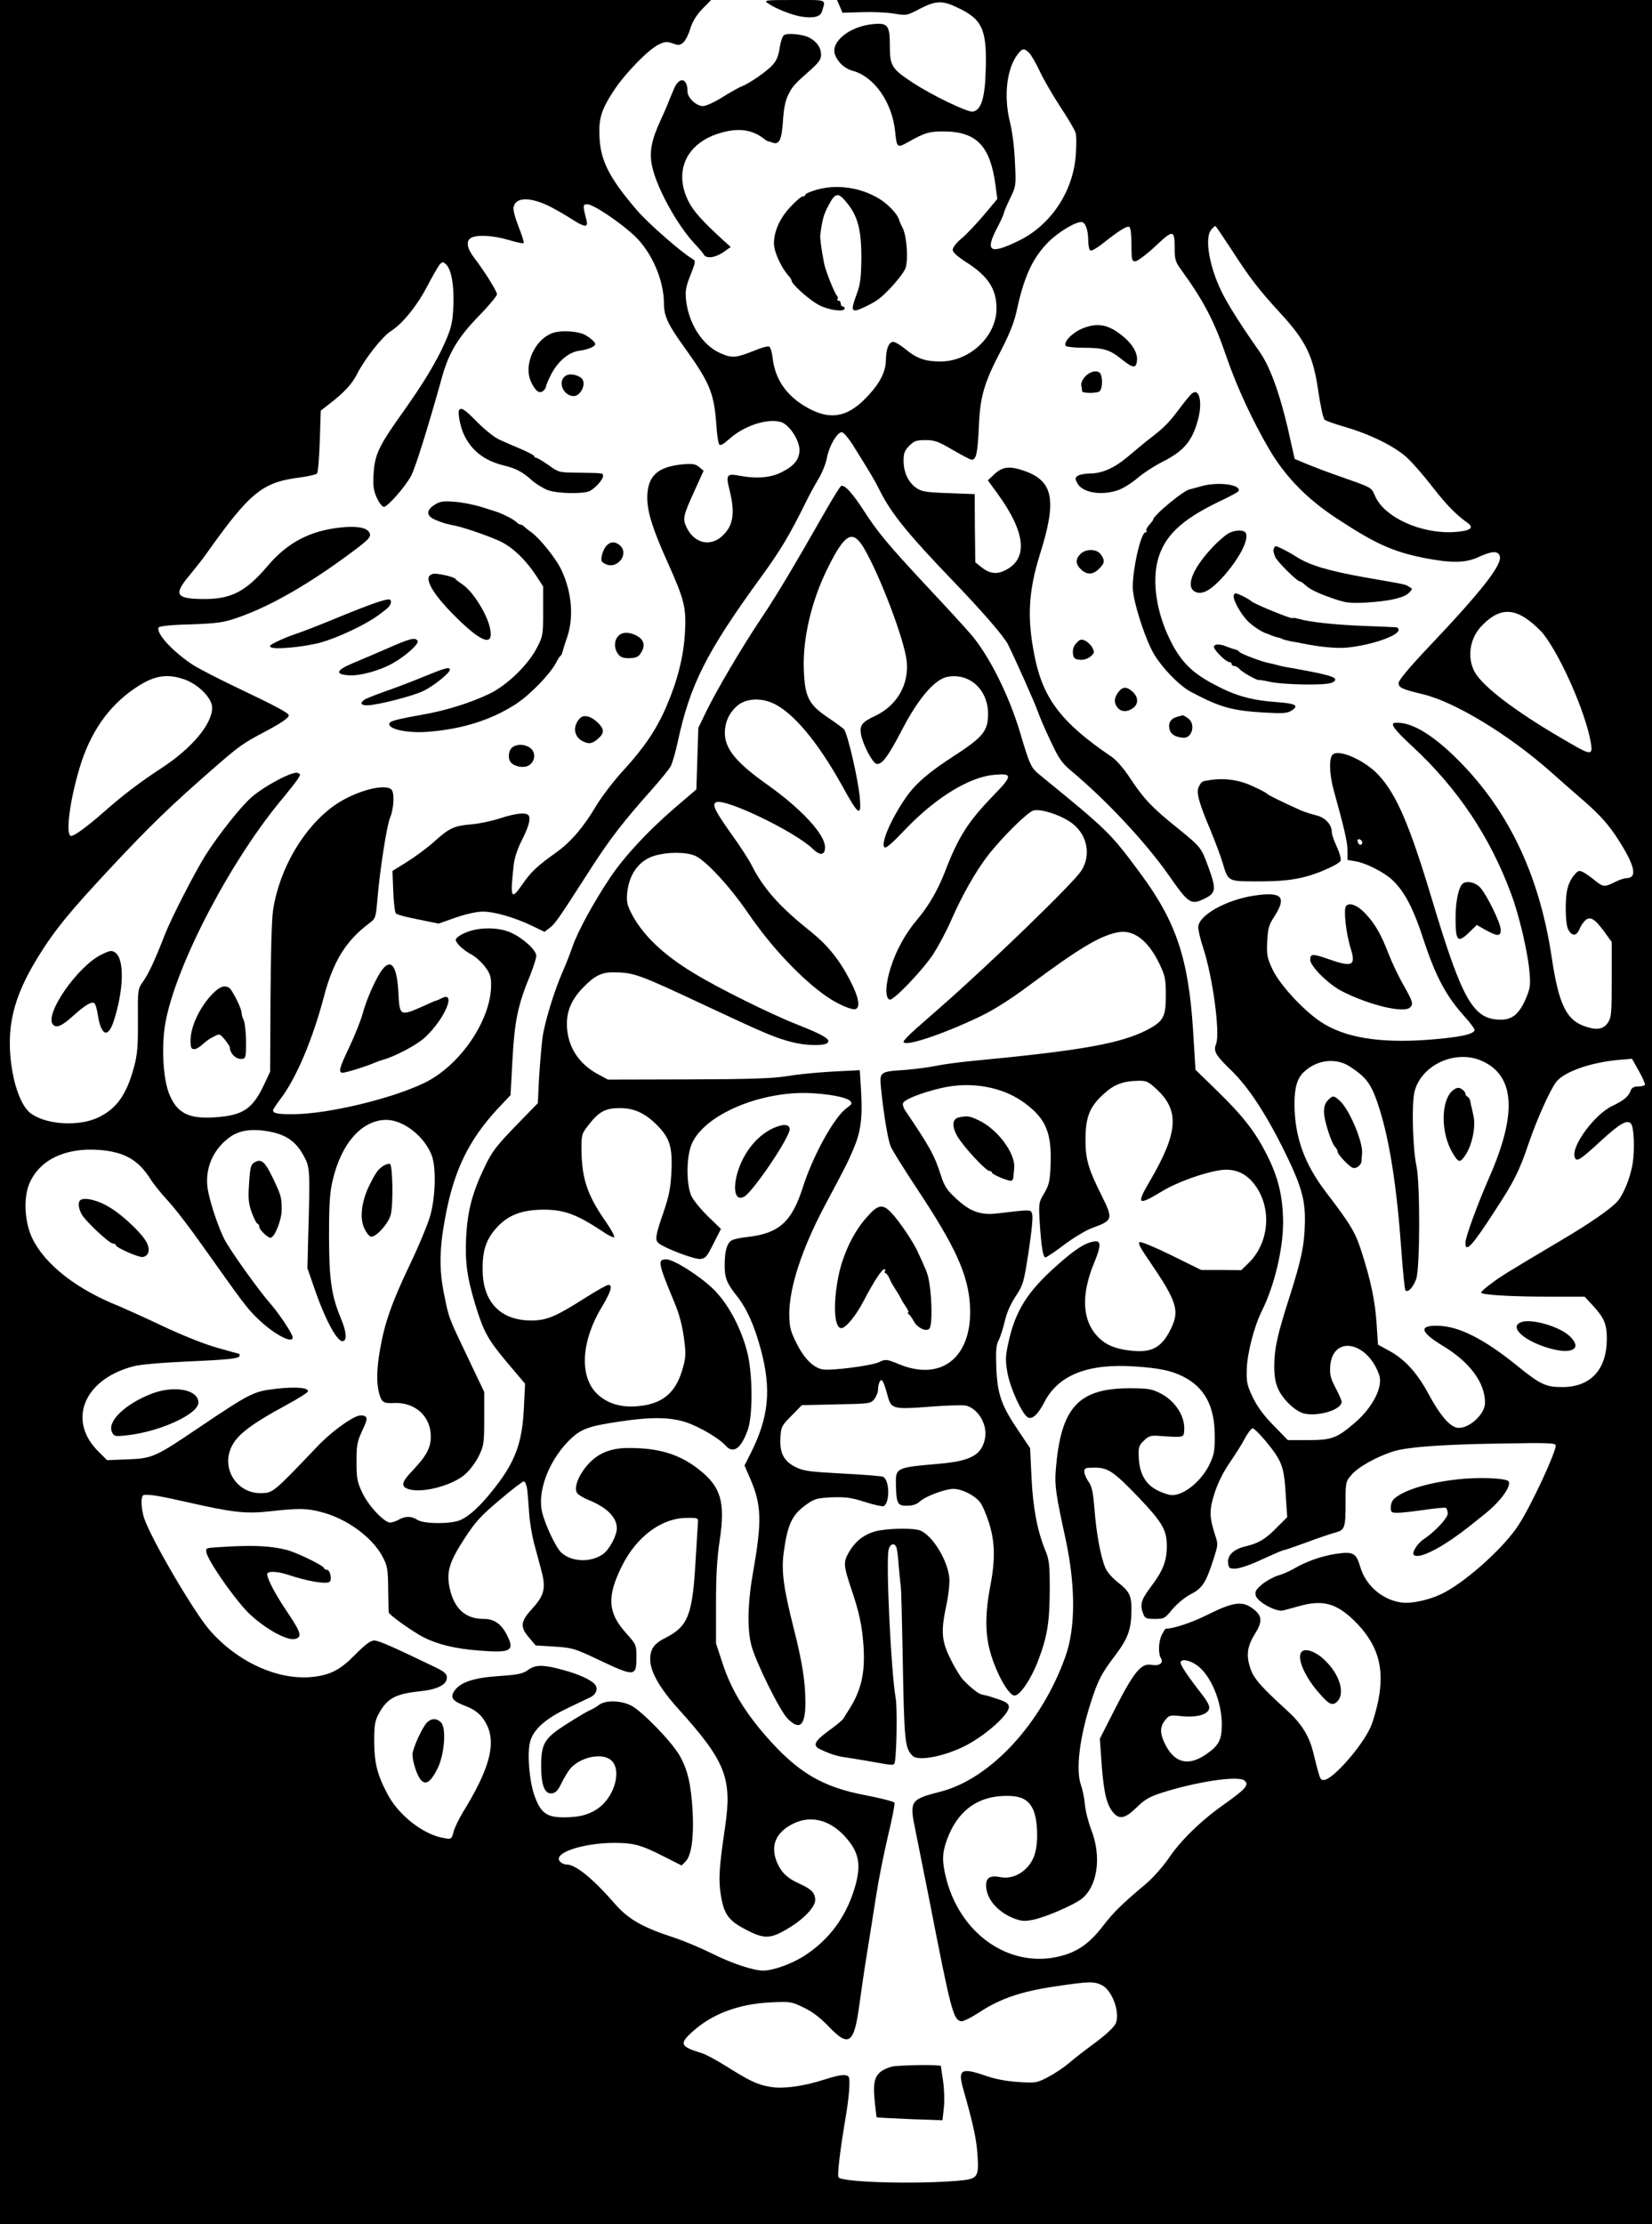 <?xml version="1.0" encoding="UTF-8"?>
<svg data-bbox="0 -0.01 841 1132.01" fill-rule="evenodd" viewBox="0 0 841 1132" height="1132pt" width="841pt" xmlns="http://www.w3.org/2000/svg" data-type="shape">
    <g>
        <path d="M0 566v566h841V0H426.1l1.4 3.2 1.4 3.3 9.8-.3c5.4-.2 12.7.1 16.3.7 6.4 1.1 6.6 1.1 13.2-2.4 8.2-4.2 11.5-4.4 19.3-.6 12.7 5.9 15 11.3 14.3 32.2-.4 14-2.4 20.1-6.6 20.7-2.7.4-20.4-8.1-30.5-14.7-10.7-7-11.7-8.6-11.7-18.7 0-10.6-1-11.9-8.8-11.1-11.9 1.2-21.5 9.1-19.1 15.6 1.6 4 4.9 7 8.9 8.1 11.1 3 20.2 16.1 21.7 31 .8 8.1 1.1 8.4 6.3 5.5 8.8-5 11.2-5.7 18.9-5.6 16.4.2 23.3 7.6 25.9 27.5l.9 6.9-6.8 8.1c-3.7 4.4-8.8 9.8-11.3 11.9-2.6 2.1-4.6 4.7-4.6 5.8 0 1.3 2.2 3.3 6.8 6.3 11.2 7.1 15.5 13.7 15.5 23.6 0 14.2-13.6 27-28.6 27-7.5 0-11.9-1.5-17.4-6-2.6-2.2-5.6-4-6.6-4-2.2 0-3.7 3.8-3.7 9.3-.1 5.6-2.7 11.1-8.5 17.5-10 11.1-18.7 13.3-30 7.5-11.3-5.8-17.7-14.4-19.1-25.6-.3-3.2-1.2-6.1-1.9-6.3-.7-.3-4 .6-7.3 2-9.5 3.8-11.4 4-17.2 1.5-9.4-4-16.6-15.3-17.8-27.7-.4-4.3.1-6.7 2.4-12.4 2.5-6.3 2.6-7.1 1.1-7.9-5.3-3-22.4-17.9-28.2-24.6-14.1-16.4-18.6-25.1-19.3-37.1-.5-9.8.8-14.3 7.5-24.4 5.5-8.4 17.6-20.8 22.6-23.1 3.2-1.6 4.2-1.6 7.2-.6 3 1.1 3.7 1 5.4-.5 1.1-1 2.7-4.2 3.5-7 1.1-3.5 3-6.7 6-9.9L362 0H0v566zM523.9 26.9c1.1 1.1 3.5 5.3 5.4 9.3 1.8 4 6.6 12.2 10.5 18.2 4 6 7.5 12 7.8 13.3.4 1.4.4 6.2.1 10.7-1.2 18.8-12.5 36-29 44.1-14.6 7.1-17.3 5.7-11.4-5.9 2.1-3.9 3.7-7.5 3.7-8s1.4-3.8 3.1-7.4c3.1-6.3 3.2-6.5 2.6-18.5-.3-7.4-1.3-15.7-2.7-21.2-3.1-12.9-1.4-26.8 4.1-33.9 2.4-3.1 3.3-3.2 5.8-.7zm-245.4 77.5c2.8 1.3 7.9 4.2 11.4 6.4 7.7 5 9.6 5.3 8.7 1.4-2-7.8-2-8.2.5-8.2 3 0 17 9.4 24.2 16.3 8.6 8.3 14.7 22.4 14.7 34.2 0 6.4 2.1 10.8 10.2 22 13 18.1 15.2 23.3 16.4 38.7.3 5.3 1 10.2 1.5 10.9.5.9 1.8.3 5-2.5 7.4-6.8 19.4-10.8 26.4-8.8 4.1 1.1 9.5 9.1 9.5 14.2 0 4.8-2.7 8.2-9.2 11.4-5.5 2.8-13 3.4-21.5 1.7-6.3-1.2-6.9-.4-4.9 7.3 3 12.2 1.9 18.7-4.4 24-6 5-13.8 2.8-17.5-5-2.1-4.4-1.7-5.9 4.2-18.9l4.5-9.9-2.3-1.9c-2-1.6-3.4-1.8-8.9-1.3-12.6 1.3-17.5 6.2-17.5 17.1.1 7.3 2.7 15.7 10.5 33 8.5 19 9.4 22.8 8.7 35.5-.7 12.3-3.8 24.5-9.5 37.7-5.1 11.8-11.3 20.9-22.1 32.7-4.7 5.1-10.8 13.1-13.5 17.6-6.6 11.1-13 18.6-20.6 24-9.8 7-12.8 9.9-17.2 16.3-5.7 8.3-6.2 6.9-4.2-10.7.3-2.7 1.9-7.6 3.6-11 3.7-7.2 4.9-11.2 4.1-13.2-.8-2.1-6-1.7-14.7 1.1-4.2 1.4-10.9 2.8-14.9 3.1-8.7.8-10.9 1.8-18.8 8.9-3.4 3.1-9.6 7.6-13.7 10.2l-7.4 4.6.4 10.3c.2 5.7.8 10.8 1.4 11.4.6.6 5.7 1.9 11.4 3l10.3 2.1 8.8-3.1c5.2-1.8 10.7-3 13.7-3 5.9 0 16.2 3 25 7.2l6.4 3.1 2.6-2c2.7-1.9 4.6-4.7 21.1-30.4 9.3-14.5 16.9-24.3 30.3-39.3 4.9-5.5 9.5-11.1 10.3-12.7.8-1.5 2.4-7.1 3.6-12.6 6.2-28.8 14.6-45.4 41.7-82.7 10.5-14.4 15-21.9 23.5-39.1 1.6-3.3 4.4-8.5 6.3-11.6 1.9-3.1 3.9-8.1 4.4-11 1.1-5.9 5.2-12.9 7.5-12.9.9 0 3.2 2.7 5.3 5.9 9.3 14.9 11.2 18 14.2 24 5.7 11.4 14.5 22.2 36.5 45.1 15.7 16.3 26.6 28.9 28.7 33.1 4.4 9 13.1 28.6 14.8 33.2 1 2.9 4 10 6.8 15.8 4.3 9.2 5.7 11.2 10.8 15.5 17.6 14.7 37.8 36.3 49.4 52.9 10.4 14.9 11.3 15.4 19 11.5 5-2.6 5.2-4.8 1-16.1-3.5-9.6-3.7-9.8-16-19.8-12.3-9.8-16.9-14.7-23.6-24.9-3.2-4.9-7.1-9.4-9.5-11-25.4-17.2-34.9-29.5-39.2-51.2-3.9-19.2-3.2-32.9 2.7-51.8 8.6-27.2 6.9-36.9-7-42.2-8-2.9-11.7-2.7-16 1.2l-3.5 3.3 5.1 7c14.2 19.6 15.5 33 3.7 38.8-4.4 2.2-7.9 1.7-12.2-1.7l-3-2.4-.2-17.4-.1-17.3-13.4-.5c-11.7-.4-13.7-.8-16.4-2.7-4.1-2.9-6.4-7.9-6.4-13.8 0-3.8.5-5.2 2.9-7.6 2.5-2.5 3.7-2.9 8.3-2.9 4.6 0 6.5.7 13.8 5 4.7 2.7 9 5 9.7 5 2.3 0 3-3.5 3.6-16.5.6-15.6 2.6-22.6 11.6-39.7 4-7.8 6.4-13.8 7.6-19.3 3.7-17.4 8-26.9 16-35.1 4.9-5 13.7-10.4 17-10.4 2 0 3.5 4 3.5 9.5 0 2.4.5 4.7 1.1 5 .5.4 3.3-1.2 6.2-3.5 8.3-6.6 12.5-9.2 13.6-8.5.7.3 1.1 4.2 1.1 9.1 0 7.7.2 8.4 2 8.4 1 0 5.6-3.4 10.1-7.6 9.2-8.7 9.9-8.6 9.9 1.2 0 5.5.4 6.8 3.5 11 11.5 15.9 16.8 26.1 23 44.4 5.3 15.3 13.2 32.3 21.7 46.8 8.4 14.2 19.4 25.4 34.8 35.4 19.2 12.6 28.1 16.6 44 19.8 13.9 2.7 21.1 2.6 27.8-.5 6.6-3.1 9.8-3.2 10.7-.5 1.4 4.3-9 17.6-35.9 46-10.1 10.6-15.6 17.3-15.6 18.6 0 2.4 1.6 3.2 12.5 5.8 16.2 3.9 43.7 20.6 65 39.5 4.4 3.9 12.4 11 17.9 15.7 7.2 6.4 11.4 11.1 15.6 17.5 9.4 14.4 10.9 20.9 4.8 20.9-1 0-3.6.9-5.8 2-5.1 2.6-5.9 2.5-10-.8-1.9-1.6-4.6-3.5-5.9-4.2-2.2-1.1-2.7-1-4.7 1.4-1.3 1.4-2.8 4.3-3.3 6.4-1.5 5.1-1.3 18.2.2 21.2 1.8 3.6 4.2 3.6 5.7.1.6-1.6 2-3.7 3-4.6 2.5-2.3 4.8-.9 9.7 5.7l3.8 5.3v19c0 16.6-.2 19.4-1.8 21.8-2.3 3.6-5.6 4.2-11.6 2.2-9.7-3.2-13.6-11.2-17.2-35.5-6.5-43-22.9-76.5-50.1-102.6-12-11.5-22.1-17.1-29.5-16.5-2.9.2-.8 3.2 8.6 11.9 23.1 21.4 39.6 46 50.4 75.2 4.2 11.2 8.7 30.6 9.4 40.6.5 6.2.2 7.8-2.2 13.3-3.3 7.3-6.7 10.1-12.4 10.1-14.1 0-19.6-9.5-35.2-61.5-11.3-37.6-17.9-53-27-62.9-6.9-7.5-20-13.4-23.4-10.6-2 1.7-1.8 9.9.4 18 5.3 19 7.1 26.7 7.1 31v4.7l4.1.7c5.1.8 14.4 5.5 18.6 9.4 6.3 5.9 10.8 14.4 16.2 31.1 6 18.1 11.3 28.1 20.5 38.3 3.1 3.4 5.5 6.7 5.3 7.2-.7 2.1-7.8 3.6-23.2 4.8-25.1 1.9-43.1-1-55.3-9.2-8.9-6-20.8-18.9-24.4-26.6-2.7-5.8-3-7.3-2.7-14.2.4-6.7.8-8.4 3.7-12.8 6.3-9.9 3.8-12.6-9.9-10.6-14.6 2.1-28.9 10.1-28.9 16.2 0 1.5 1.1 6.2 2.5 10.4 4.9 14.9 8.7 43.4 6.6 48.9-1.5 3.8-.4 5.7 7.9 13.7 8.3 8.1 17.1 21.4 25.9 39 9.5 19.1 11.6 26.2 11.4 38-.2 11.4-1.7 18.9-7.8 38-6.3 19.7-7.7 26.2-7.8 35 0 5.4.5 8.7 2 12 2.4 5.4 8.9 11.5 13.3 12.5 7.4 1.6 19-2 19-6 0-.7-1.4-3.9-3.1-7.1-2.6-5-3-6.7-2.7-11.2 1.3-15.7 18.9-12.5 24.9 4.6 2.1 6-3.2 16.5-12.4 24.4-9.1 7.8-11.7 8.8-23.7 8.8h-10.4l-7.1-7.3c-4.8-4.8-8.3-9.5-10.6-14.2-3-6.3-3.4-7.7-3.2-14.5.2-8.2 3.8-22 7.7-29.8 6.4-12.8 10.8-31.4 10.8-45.2-.1-12.8-2.4-22.7-8.3-34.3-5.8-11.5-12-19.5-25-32.2l-11.3-11-1.2-19.5c-2.3-37-8.6-55.8-26.9-80.5-15.2-20.6-16.5-21.8-51.2-50.1-4.4-3.5-5.2-5.3-9.8-20.9-5.7-19.4-16.1-40.1-25.3-50.7-3-3.5-13-14.4-22.3-24.3-20.2-21.7-25-27.5-32.1-38.5-5.9-9.1-10-13.6-11.7-12.6-.5.4-4 5.9-7.7 12.4-16.3 28.6-25.2 43.5-32.4 54.2-10.4 15.5-23.4 37.7-28.4 48l-4.1 8.5-.5 15.7-.5 15.6-11.2 9.6c-13.6 11.7-25.7 24.8-32.7 35.3-8.2 12.2-16.6 27.6-19.1 35-1.3 3.8-3.5 9.3-4.9 12.5-4.4 9.9-9.5 26.5-10.5 34.5-.5 4.3-1.3 13.4-1.7 20.3l-.6 12.5-11.4 11.7c-9.8 10.2-11.9 12.8-15.8 21-6.2 13-8.6 22.2-9.3 35.4-.6 12.8.4 20.5 4.8 34.9 4.2 13.6 6.3 17.4 16.4 29.4l8.8 10.4-.6 12.1c-.8 18.1-4.5 27.9-15.5 41.7-6.9 8.7-12.2 13.6-17.1 15.7-4.9 2-18.4 1.9-21.6-.2-3-2-6.2-2-9.5-.1-1.4.8-3.3 1.4-4.3 1.5-3.1 0-11.2-8.6-14.3-15.3-2.6-5.5-2.9-7.3-2.9-15.7 0-8.4.3-10.2 2.9-15.8 2.5-5.3 2.7-6.5 1.5-7.3-.8-.5-2.3-.6-3.4-.3-4.5 1.3-14.7 8.9-21.5 16.2-22 23.1-22.1 23.2-28.5 23.2-11.1 0-19-10.9-15.5-21.5 2.4-7.3 9.1-12.7 29.4-23.7 5.5-3 10.1-5.9 10.3-6.5.7-2-6.3-2.6-16.4-1.4-11.3 1.3-13.1 2.3-39 19.7C79 741.7 77.6 742.3 65 742.8l-10.5.4-4.4-4.4c-16-15.8-7.4-36.7 17.6-43.3 3.5-1 14.3-1.9 27.3-2.5 22.4-1 27-1.5 27-3.1 0-.5-.2-.9-.5-.9-.2 0-5.3-1.4-11.2-3.1-6.2-1.7-18.1-6.5-27.8-11.1-9.3-4.4-19.1-8.8-21.7-9.9-21.6-8.5-38-21.3-44.4-34.7-3.9-8.1-4.6-20.6-1.4-27.9 5.1-12 18.4-18.3 35.5-17 12.9 1 20 5.1 26.2 15 1.4 2.3 5.3 7.1 8.7 10.8 3.4 3.6 11 13.5 17 22 21.1 29.7 22.8 32 27.4 36.7 8.3 8.5 19.2 14.7 19.2 10.9 0-1.7-7.1-12.4-11.8-17.7-6.1-7-20.1-26.7-22.9-32.1-3.1-6.2-6.8-17-8.3-24.3-2.2-10.6 1.9-21.1 10.7-27.6 5.1-3.8 11.6-4.7 20.7-3 8.3 1.6 13.2 5 17.1 12.1 3.3 6 3.4 6.6 2.4 41.4l-.4 16 3.7 10.7c5.8 16.7 12.1 28 14.8 26.3 1.7-1 1.1-5.3-1.4-11.3-4.9-11.7-6.1-20.1-6.1-42.2 0-16.1.4-22.1 1.8-28 4.4-19.1 14.9-30.9 27.3-31 8.5 0 19 7.9 23 17.6 2.5 5.9 2.2 20.9-.5 30.9-1.2 4.4-6 15.9-10.6 25.5-9 18.9-12.7 29.3-15 42.7-1.8 10-1.9 17.3-.5 22.5 1.3 4.6 2.2 5.2 7.7 4.9 10.6-.4 18.5 6.7 18.6 16.8.1 5.8-2.1 10-9 17.3-6.3 6.5-6.6 8.8-1.3 10 7.3 1.6 21.5-2.3 27.8-7.8 2.2-1.9 5.3-6 6.9-9.2 2.6-5.4 2.8-6.4 2.8-19.2v-13.5l-8.1-17c-10.4-21.8-9.8-20.3-12.4-33.1-2.5-12.2-2.3-23 .6-38.5 4.4-24 11.9-39.5 26.7-55.5l6.6-7 1-18.5c1.1-19.7 2.8-27.6 9.1-42.8 1.6-4.1 3-8.4 3-9.6 0-2.9-6.7-9-12.9-11.8-6.3-2.9-16.8-2.9-23.3.1-2.7 1.1-4.8 2.7-4.8 3.5 0 1.7 3.8 5.3 8.1 7.6 1.9 1 4.9 3.7 6.7 6 2.7 3.6 3.2 5.1 3.2 9.5 0 17.8-15.8 41-34 49.8-16.8 8.1-48.7 15.7-66.2 15.9-8.4.1-10.8-.4-10.8-2 0-.4 1.8-3.2 4.1-6.2 7.9-10.5 16.2-30.3 21.9-52 4.6-17.5 11.1-28.1 22.9-36.9 3.3-2.5 3.4-2.8 4.2-12 1.2-14.8 4.8-37.9 6.5-41.9 1.9-4.5 2.3-12.6.7-14.2-3.4-3.4-18.9.9-29 8-15.6 11-28.1 32.2-31.3 53.4-.7 4.8-1.2 22.4-1.3 45l-.2 37.2-2.8 6c-5.8 12.4-10.4 15.8-22.9 17-15.5 1.5-21.8-1.6-25.9-12.3-3.1-8.2-3.8-25.7-1.4-37.2 6.1-30 33.9-82.6 60.1-113.5 2.7-3.3 5.8-7.2 6.8-8.7 1.7-2.6 1.7-2.8.1-3.4-2.5-1-17.2 6.8-23.6 12.5-5.6 5-16.6 18.9-23.1 29.1-5.6 8.9-17.4 31.9-20.8 40.5-5.3 13.6-8.2 19.8-11.1 24-2.8 4-2.8 4.1-2.7 20 .1 13.2-.3 17.3-2 23.7-3.8 13.9-8.7 20.9-17.8 25.4-9.9 4.9-26.5 4-34.6-1.8C9.7 562.5 5 546.6 5 530.7c0-14.3 4.3-27.3 14.3-43.5 8.4-13.7 16.1-23.1 37.9-46.4 19.2-20.5 29.5-30.5 50.8-49.1 13.6-11.9 15.5-13.3 27.5-19.6 7.7-4.1 11.5-6.7 11.5-8 0-1.2-7.4-5.1-25.1-13.5-9.7-4.6-20.2-10-23.4-12-10.5-6.8-19.4-16.5-17.7-19.3.4-.6 6.8-1.3 16.2-1.5 13.3-.5 16.6-.9 23.3-3.2 15.4-5.2 33.6-15.3 53.7-29.8 14-10.2 15.3-11.4 14-13.8-1.3-2.5-6.5-3.4-14.8-2.5-15.5 1.7-26.9 7.7-36.9 19.5-11.3 13.3-18.8 17.1-33.3 16.9-13.6-.2-14.7-2.3-6.5-12.1 3.1-3.8 7.1-8.8 8.8-11.3 22.1-31.1 28.3-36.1 47.6-38.5 4.1-.6 7.9-1.4 8.5-2 .5-.5 1.1-7.9 1.4-16.5l.5-15.5 4.1-3.2c7.6-5.8 11.8-10.3 14.3-15.3 3.9-7.7 12.9-19.2 17.2-21.9 6-3.8 13.3-12.8 18.6-22.9 2.6-5 5.5-10 6.3-11 1.4-1.6 1.7-1.6 3.3-.1 2.7 2.5 4.2 11 3.7 21.5-.4 8-1 10.6-4 17.6-4.5 10.3-11.3 21.5-22.2 36.8-11.7 16.4-13.8 20.9-14.4 30.4-.4 6.3-.1 8.6 1.6 12.4 1.2 2.6 2.8 4.7 3.6 4.7 1.9 0 10.7-10 13.9-15.8 2.1-4 8.3-23.6 15.8-50.5 3.4-12.2 8.2-20.1 18.5-30.7 5.2-5.3 9.4-10.4 9.4-11.2 0-1.6-6.2-11.5-11.6-18.6-3.8-5-4.3-8.6-1.5-10.2 3.2-1.6 11.1-1.2 18.9 1.1 4 1.2 7.5 2 7.8 1.6.3-.3-.9-4-2.6-8.3-1.9-4.9-2.9-8.7-2.5-10.2 1.2-4.7 7.7-5 17-.8zm348.2 22.3c9.6 14.9 14 20.6 25.2 32.8 12.9 14 16.7 21.8 19.2 39.6 1.1 7.3 2.5 13.9 3.2 14.5.6.6 5.5 2.3 10.7 3.8 12.4 3.6 24.8 9.7 31 15.3 2.8 2.5 8.6 9.1 12.9 14.7 7.3 9.4 12.2 14.5 18.3 18.8 3.5 2.5 1.1 4.1-6.8 4.6-16.8 1.1-35.8-7.5-40.4-18.4-2-4.5-1.1-4-19-10.3-4.7-1.6-11.5-4.2-15.2-5.7l-6.7-2.8-1.7-7.5c-4.8-22.7-10.2-38.5-16-46.8-8.8-12.6-14.5-21.4-18.2-28.3-7.2-13.2-10.4-29.9-6.5-34.2.9-1 1.8-1.8 2-1.8.2 0 3.8 5.3 8 11.7zm-187 152.1c8.2 13.9 20.8 47 21.9 57.9 1.2 11.7-5 22.4-15.9 27.6-6.9 3.2-8.1 4.8-7.4 9.4.9 5.2 5.9 14.7 7.9 15.1 2.8.5 5.8-3.5 13.3-17.9 8.2-15.7 16.5-25.2 22.8-26.4 11.2-2.1 20.6 6.4 20.7 18.7 0 8.8-2.3 11.8-17.4 21.6-12.7 8.2-19.6 14.1-24.4 21.1-7.2 10.3-12.7 22.7-11.1 25.2.7 1.1 3.4-1.2 11.6-9.8 14.9-15.4 31.7-25.7 44.1-26.9 9.8-.9 9.8.3.1 10.3-13.1 13.5-18 21.2-24.8 38.9-3.6 9.3-8.2 17.3-13.9 24.1-6.3 7.4-11 16-13.8 24.9-2.7 8.5-2.9 15.4-.5 16.2 1.9.6 16.6-14.7 22.3-23.3 2.5-3.9 6.7-11.7 9.2-17.5 5.5-12.5 12.2-24.3 18.4-32.4 7.1-9.2 20.4-22.4 23.4-23.1 3.6-.9 12.9 2 18.7 5.9 8.5 5.7 10.9 16.7 5.5 24.9-4.3 6.5-46.2 47.1-71.8 69.5-3.4 3-8.9 7.8-12.3 10.8-3.5 3.1-6.3 6-6.3 6.6 0 2.9 19.1-3.4 38.5-12.6 7.5-3.6 15.7-8.8 25.5-16.1 25.2-18.7 35.6-25 44.7-26.9 8.2-1.8 15.8 3.9 21.7 16.3 2.8 5.9 3.1 7.6 3.1 15.8 0 10.9-1.2 13.1-9.5 17.5-13.7 7-33.3 10.5-89 15.8-6.3.6-14.6 1.7-18.5 2.5-3.8.8-11 1.7-16 2.1-12.6.8-12.8 1-12 9.2 1.3 13.1 3.5 26.4 5 29.9.9 2 6.7 11.3 12.9 20.7 20 30.1 26.5 44.3 27.4 60.2 1.4 25.7-14 38.7-35.8 29.9-6.8-2.8-7.1-2.8-10.7-1.1-4.2 1.8-24.3 4.4-28.6 3.6-4.7-.9-9.4-5.6-13.2-13.3-3.2-6.4-3.6-8.3-3.7-14.8 0-13.6 6.4-33.1 17.9-54.9 10.9-20.4 11.8-22.2 14.7-29 3.8-8.9 4.7-15.6 4-28.9l-.7-11.4-13.6.7c-7.5.4-17.9 1.4-23.1 2.3-7.5 1.2-18 1.6-50.5 1.7l-41 .1-5-2.7c-10-5.3-15.8-14.4-15.9-25.3-.1-7 2.4-12.8 8.2-18.8 5.9-6.1 9.5-7.9 15.7-7.8 10.2.1 12.3.8 47 17.1 29.9 14 35.2 16.3 44 18.5 6.8 1.7 15.3 1.9 17.5.5 2.5-1.7-1.4-4.1-15.1-9.5s-39.9-18.4-52.4-26c-16-9.6-26.6-19.8-32.2-30.9-2.1-4.1-2.4-5.9-2-10.2 1-9.6 6.1-16.6 14.1-18.9 6.4-1.9 15.7-1.9 20.3 0 5.5 2.3 17.8 15.6 27.3 29.5 11.7 17.1 27 33.3 39.8 42.2 5.6 3.9 13 7.1 14.8 6.4 2.5-1 1.5-6.2-2.8-14.5-5.6-10.8-11.4-17.9-20-24.9-15.9-12.6-24.1-21.9-30.1-33.7-1.4-2.8-5.9-9.8-10.1-15.6-8.8-12.4-10.4-15.7-7.9-16.6 5-1.9 40.3 15.2 49 23.7 3.8 3.7 6.3 3.4 6.3-.8 0-6.5-12-19.5-29.5-31.9-15.8-11.2-21.5-18.2-21.5-26.3 0-5.2 2-9.8 5.9-13.4 4.2-4 11.8-4.7 18.5-1.7 10.1 4.4 23 19.8 35.3 42 8.4 15.3 9.9 16.3 9 6-.9-9.7-6.3-32.9-8.1-34.8-.8-.7-4.5-3.5-8.3-6-9.7-6.6-11.6-10.5-12.1-24.3-.6-16.1 4-35.4 12.4-52.1 8.6-17.2 12.4-19.3 18.1-9.9zm338.2 36.7c2.8 2 6.3 5.3 7.9 7.3 9 11.7 21.3 39.7 24 54.9 1.2 6.8.3 6.9-10.8.4-24-13.7-41.4-26.4-47.2-34.4-5.1-7.1-4.2-17.8 2-24.6 8.2-8.9 15.4-10 24.1-3.6zM94.4 346c7 2.7 13.6 9.5 13.6 14.2 0 8.3-10.2 20.5-25.4 30.5-11.5 7.5-20 14-30.1 22.9-9 7.9-15.5 12.5-16.6 11.8-2.5-1.5-.3-18.1 4.6-34.5 5.3-17.8 14.5-31.2 27.9-40.4 9.9-6.8 16.7-7.9 26-4.5zm599.1 82.8c0 1.8-2 1.5-2.3-.4-.3-1 .1-1.5 1-1.2.7.3 1.3 1 1.3 1.6zm60.7 111.1c16.9 7.4 18.3 26.5 4.2 58.8-6.4 14.6-12.4 31.1-12.4 33.9 0 5.3 3.4 1.7 15.2-16.6 9.6-14.7 12.2-19.8 17-34 4.3-12.5 10.5-26.3 13.8-31 3.8-5.3 17.1-10.1 31.7-11.5l7.1-.6 3.5 6.2c2 3.5 3.3 6.7 3.1 7.1-.3.4-1.9.8-3.5.8-2.1 0-3.2.6-3.8 2.2-1.1 3-3.6 5-9.3 7.7-8.9 4.2-20.7 20.1-19.2 25.8.8 3.1 2.4 2.1 13.7-8.3 9.2-8.4 12.9-10.6 14.9-8.6 1.7 1.7 2.1 13.4.9 20.8-1.3 7.2-4.6 15.4-7.8 19-3.2 3.6-14.1 11.2-28.2 19.5-28.1 16.7-30.7 18.3-35.8 22.1-2.9 2.1-5.3 4.2-5.3 4.7 0 1.2 15.7 2.1 35.5 2.1h17.2l4.1 4.4c5.8 6.3 7.2 9.5 7.2 16.9 0 15.8-8.2 24.7-22.7 24.7-8.5 0-11.2-1.3-23.5-11.3-16.5-13.3-29.1-19.6-39.5-19.9-10.2-.3-9.5 3.1 2.2 10.2 13.8 8.3 21.5 18.8 21.5 29 0 6.2-9.1 14-14.6 12.6-3.8-1-8.4-6.5-13.9-16.6-5.9-11.1-12.2-18-20-22.3l-6-3.3-.7-10.7c-.8-11.7-2.9-21.8-7.7-36.7-3.1-9.8-5.6-13.9-18-30.1-11.1-14.6-16-28.1-16.1-44.9 0-8.4 1.3-13 4.7-16.3 6.6-6.3 16.2-7.5 23.4-2.9 8.9 5.8 11.2 9.1 15.2 21.7 5.2 16.6 8.8 39.7 11.1 71.8.8 11 1.7 20.2 2.1 20.5 1.3 1.3 4-1.7 5.5-5.9 1.9-5.8 2-48.3.1-57.4-1.9-8.8-2.5-30.9-1.1-37.4 3.1-13.8 20.6-22.1 34.2-16.2zM589 554.6c11.6 10.8 10.7 22.1-3.6 46.5-7.1 12.1-6.3 12.8 6.1 5.3 7.8-4.8 22.2-9.9 30.5-10.9 7.3-.8 13.2 2.1 17.6 8.7 8 11.9 6.2 28.9-4.1 38.8l-3.6 3.5-10.2-.1h-10.2l-14.8-7.3c-8.1-4-15.5-7.1-16.4-6.9-1.2.2-.2 2.4 5 9.9 13.9 20.4 15.3 25 10.8 34.2-4.7 9.7-9.9 12.5-20.9 11.1-7.1-.8-11.9-2.7-15.5-6.2-8.8-8.3-9.7-21.8-2.5-38.9 3.4-8.4 3.4-11-.2-10.4-4.4.6-9.5 3.8-18.5 11.8-15.6 13.7-21.8 23.7-25.3 40.4-1.4 6.5-1.4 8.6-.3 14.8 1.4 7.7 7.4 20.8 10.3 22.5 2.2 1.3 5.2-1.4 8.4-7.6 7.1-13.9 22.1-19.9 45.9-18.3 12.5.8 18.7 2.1 24.7 5.1 11 5.5 16.1 15 16.2 29.9.1 7.6-.3 9.8-2.5 14.5-4 8.6-12.9 16-19.2 16-1.5 0-5-1.1-7.6-2.5-6-3-9.1-8.6-9.4-16.9-.2-4.9.1-5.9 2.6-8.3 2.3-2.3 3.5-2.7 7-2.5 12.9.9 13.2.9 13.5-2 .9-7.6-4.4-15.9-12.6-19.9-4.1-2-6.2-2.3-15.7-2.3-25.7.2-34.5 10-37 41.4-.7 7.8 0 12.7 4.9 35 5.2 24.2 5.2 45.5 0 60.1-12.1 34.1-38.2 62.3-63.5 68.8-15.6 4-16 4.7-12.9 19.6l7.1 35.5c11 56.5 12.2 61.1 16.2 61.8.9.2 5-1.8 9-4.4 10.7-7.1 21.5-10.8 39.2-13.4 16.9-2.5 19.5-2.6 23.6-.5 5.2 2.8 9.2 13.9 6.9 19.4-.7 1.7-4.8 5.6-10.3 9.7-5.1 3.7-11.1 8.4-13.4 10.4-2.3 2-7 5.2-10.4 7-6.1 3.2-6.4 3.3-15.6 2.7-6-.4-11.9-1.5-16.6-3.2-12.5-4.3-14.2-3.2-11.3 6.9 5.2 18.4 6.6 25 7.2 33.1.8 11.9.3 12.6-10.2 13.5-21.5 1.8-58 .8-60.5-1.7-.8-.8.7-13.6 3.8-31.8.9-5.5 1.7-12.3 1.7-15 .1-4.7-.1-5-2.5-5.3-1.4-.2-5.9.8-10 2.2-10.7 3.5-21.5 5-28.3 3.7-6.4-1.2-9.7-2.8-21.9-10.4-4.9-3.1-10.5-6.1-12.5-6.7-10.9-3.3-11.5-4.7-4.9-10.7 9.9-9.1 23.5-14.3 39.8-15.1 10.2-.5 10.8-.4 17 2.6 4.4 2.1 8.4 5.1 12.7 9.6 10.4 10.9 13 9 15.7-11.2.8-5.9 2.5-17.7 3.9-26.2s3.4-21.6 4.6-29c1.1-7.4 3.8-20.9 5.9-29.9 2.2-9 3.7-16.9 3.5-17.5-.2-.6-6.8-2.3-14.5-3.8-22.5-4.2-34.9-11.7-51.4-30.6-10.7-12.4-17.5-23.8-21.6-36.4l-3.4-10.3v-20c0-14.6.5-23.4 1.9-32.7 2.9-19.2.6-27-10.4-35.7-10-7.9-20.3-11.1-36-11.1-9.4 0-16 2.8-21.3 9.1-4.3 5-6.6 11.2-5 13.7.5.9 3.2 2.6 6 3.7 9.3 3.8 14.3 8.8 14.3 14.4 0 3.7-3.8 10.8-7 13.1-6.2 4.4-15.9 4.1-21.2-.7-2.8-2.5-8.4-14.4-9.9-20.9-2.3-10.3 3.3-25.3 13.1-35.5 6.4-6.6 9.9-7.9 26.7-10.4 15.9-2.4 25.5-2.2 33.5.4 6.9 2.3 16.9 8.2 20.2 11.9 3.9 4.4 7.9 1.5 11.3-8.1 2.5-7.2 2.5-27.1 0-38.2-2.9-12.5-9.6-25.4-17.2-33-6.7-6.7-20.4-15.5-24.3-15.5-4.6 0-4.3 1.7 4.2 22.1 2.4 5.8 3.9 11.5 4.8 18 1.1 8.8 1 9.9-1.1 16.9-3.6 11.6-10.7 17-23.4 17.8-7.7.5-13.8-1.3-18.8-5.5-10.1-8.5-9.5-27 1.6-45.3 4.6-7.7 5.5-11 3.2-11-.8 0-6.1 3-11.8 6.6-14.6 9.3-19.4 11.4-26.7 11.5-16 .3-25.3-9-25.5-25.3-.2-10.1 1.7-15.9 7-21.8 5.8-6.5 12.8-9.2 23.8-9.3 10.7 0 17 2.3 30.3 11.1 2.8 2 5.5 3.2 5.9 2.9.3-.4-1.6-4-4.4-8-9.4-13.5-12.2-22-12.3-36.9 0-7.4.1-7.8 4-12.7 5-6.4 8.4-8.1 15.6-8.1 7.2 0 12.8 2.6 18.8 8.6 6.5 6.5 8 11.2 7.4 23.6-.4 8.4-1.1 12.2-4.1 21-4 11.5-4.4 14-2.4 15.6 3 2.5 18.3 8.3 21.2 8 2.7-.3 3.4-1.2 6.7-7.8l3.8-7.5-6.6-6.4c-3.7-3.6-7.5-8.3-8.5-10.5-2.4-5.4-2.6-18.3-.2-25.2 4.6-13.5 28.5-25.6 53.3-27 10.5-.6 25.3 1.5 27.7 3.9 1.3 1.3 1 1.7-1.7 3.7-6.3 4.5-17.1 24-22.4 40.6-5.6 17.4-12.1 23.2-28.1 25-3.3.3-6.8 1.1-7.8 1.6-2.5 1.3-3.7 5-3.8 12.2-.1 6.8 1 9.7 6.1 16.1 5.1 6.4 8.9 14.8 12.3 27.3 5.5 20.5 4.1 34.6-5.3 53.2l-3 5.9 3 6.9c5.7 13.4 5.9 21.5 1.4 47.2-2.8 15.6-3.1 29-.9 37.5 2.2 8.4 14.5 33.3 18.4 37.2 6.2 6.3 9.1 3.7 9.1-8.1 0-10.6-1.6-20.8-6.1-38.4-5.2-20.7-6.2-28.9-4.9-38.3 2-14.4 4.3-19.1 11.9-24.4 3.8-2.7 5.2-3 12.6-3.4 7-.2 9.8.1 16.9 2.4 4.7 1.5 8.9 2.4 9.5 2.1 3.3-2.1 2.9-13.7-.5-15-.9-.3-10.2-1.1-20.7-1.6-16.6-.9-19.8-1.3-23.7-3.3-6-3-8.2-7.2-7.7-15 .3-5.4.6-6.1 5.6-11.1l5.3-5.4 17.5-.4c16.9-.3 17.6-.4 19.4-2.7 1-1.3 1.9-3.5 1.9-5 0-1.4.4-3.3 1-4.1 1-1.6 1.9.2 4 7.9 1.7 6.2 2.9 6.5 21.1 5.1 8.7-.7 17-.9 18.6-.6 6.4 1.6 11.2 10 9.7 16.9-1.7 8.3-7.3 11.3-23 12.7-22.7 2-22.5 1.9-22.3 11.2.2 9.1.9 10.3 5.7 10.2 2.8 0 5-.8 6.5-2.2 2.8-2.6 12.9-6.4 17.1-6.4 4.2 0 10.8 3.3 13.5 6.8 1.2 1.5 3.2 6.2 4.6 10.6 3.1 9.8 3.2 18.9.5 32.8-2.3 11.9-2.5 22.1-.5 30.5 2.6 11.2 9.7 24.5 13 24.5 2.7 0 8.3-8.2 11.8-17.3 4.9-12.7 6-19.8 6.1-36.7 0-12.8-.3-15.1-2.3-20-4-9.7-6.3-21.7-7-37.2l-.7-14.7-5.9-8.8c-8.8-13-10.7-18.6-11.3-31.9-.3-8.7-.1-11.7 1.1-14.1.9-1.6 2.3-6 3.2-9.8 1-4.4 3-8.9 5.6-12.8 3.8-5.8 4.1-6.9 6.5-22.4 1.4-9 2.3-17.6 1.9-19-.7-2.8.1-2.8-17.7-.7-8.6 1-13.9-.9-20.8-7.3-4.9-4.5-6.2-6.4-8-12-3.3-10.3-5.6-14.5-18.2-33.1-.9-1.4-1.4-3-1.1-3.7.7-1.9 9-5.2 19-7.6 15.7-3.8 32.4-.7 43.7 8.1 10.3 7.8 13.1 15.2 12.4 31.4-.3 7.8-.8 9.8-3.2 13.9-2.8 4.7-2.9 5.1-2.3 15 .8 12.4 1.7 17.7 2.9 17.7.5 0 4.9-2.9 9.6-6.5 4.8-3.6 11.2-7.4 14.2-8.5 10.6-3.8 10.8-4.5 4.7-16.7-6.8-13.6-8.2-18.5-8.1-28.9.1-11.1 2.2-16.3 9.5-22.8 5.2-4.7 9.5-6.3 17.2-6.5 4.4-.1 5.2.3 9.7 4.5zm55.5 179.1c8.1 9.9 9.2 12.8 10 26.6l.8 11.9-4.9 4.9c-6.1 6.3-9.5 8.3-16 9.9-6.3 1.4-9.7 4.6-9.2 8.6.3 2.6.7 2.9 3.9 2.8 2.1-.1 8-2.1 13.6-4.8 5.5-2.5 10.3-4.6 10.9-4.6.5 0 5.6-1.8 11.4-3.9 5.8-2.2 12.4-4.4 14.6-5 5.1-1.4 5.4-2.2 5.4-15.8 0-10.1.1-10.3 3.2-13.8 3.4-4 13.3-9.4 21.6-11.9 7.4-2.2 26.2-3.5 56.5-3.9 21.7-.4 25.7-.2 25.7 1 0 3.7-12.3 30.2-18.8 40.3-6.9 10.9-25.3 27.7-37.4 34.3-6.7 3.7-16.3 6-22 5.4-9.9-1.2-18.6-8.6-21.4-18.4-2-6.9-3.6-7.7-12.4-6.4-7.5 1.2-14.9 3.8-21.4 7.6-2.3 1.3-5.9 2.9-8.2 3.5-2.2.7-5.8 2.7-7.9 4.4-3.2 2.7-3.7 3.7-3.2 5.8.9 3.2 10.4 8.4 13.9 7.5 1.3-.3 4.8-1.3 7.8-2.1 12.1-3.5 19-1.7 28.1 7 12.3 12 16 24 12.5 41.2-.9 4.5-2.6 10.3-3.7 12.9-4.2 9.8-19.5 27.3-24 27.3-1.9 0-1.9-.1-5.4-14.2-2.1-8.4-6.1-14.7-13.3-21.2-13.6-12.4-16.9-16.2-18.7-21.5-2.2-6.8-1.6-11.2 2.6-17.9 3.9-6.3 3.4-9.2-2.1-13-5-3.4-9.9-2.5-22.3 3.7-8 4-17.3 7.1-21.3 7.1-.2 0-1 1.3-1.9 3-1.7 3.2-2 9.7-.5 12 1.5 2.4-.8 4.1-4.7 3.4-5.5-1-9.1 3.4-20.2 25.4l-6.2 12.2 1 14c1.1 14.3 2.7 20.5 6.5 24.3 2.9 2.8 5.7 2 11.1-3.2 4-4 6.5-5.5 12.6-7.5 17.7-5.7 38.9-8.9 42.3-6.4 2.7 2.1 1 4.2-9.7 11.8-12.4 8.7-22.6 18.7-28.8 27.9-3 4.3-8 10-11.7 13.1-11.7 9.8-16.4 14.4-21.3 20.8-6.4 8.4-12.1 12.8-19.8 15.2-25.8 8.1-52.5-8.9-60.3-38.4-2.3-9-2.3-13.2.3-20.3 5-13.7 14.4-21.2 27.3-22.1 9.7-.6 14 1.2 16.6 7 2.2 4.9 2.7 15.8.9 22.1-2.2 8-10 13.5-17.3 12.2-5.5-1.1-7.6.1-7.6 4.1 0 6.8 5.8 13.6 14.3 16.9 3.8 1.4 5.3 1.5 9.8.6 6.5-1.4 20.1-7.3 24.4-10.5 8.2-6.3 10.4-21.4 5.1-35.1-1.5-3.8-3-9.7-3.3-13-.3-3.3-1.2-7.7-2-9.9-2.7-7.7-.8-23.7 4.8-41.4 3.9-12.2 5.4-15.1 12.9-25 6.4-8.5 8-13.2 8-23.3 0-6.8-1.2-9.1-6.9-13.5-2.8-2.2-5.6-5.4-6.4-7.4-2.4-5.7-4.6-17.7-5.5-29.6-.7-8.9-1.3-11.7-3-14.2-1.2-1.6-2.2-4-2.2-5.1 0-1.9.6-2.1 5.3-2.1 6.7 0 9.7 2 22 14.8 12.4 13 14.7 16.9 14.7 25.1 0 7.8-2 12.7-8.5 21.3-4.6 6.1-5.3 8.7-3.5 13.2.8 2.3 1.5 2.6 5.9 2.6 4.7 0 5.1-.2 9.1-5.1 2.4-2.8 6.5-6.1 9.2-7.5 5.8-2.9 7.7-5.9 11.3-17 2.6-8 2.7-8.3 1.1-13-3-9.5-3.1-12.8-.2-21.7 1.7-5.2 4.5-10.7 7.6-15.2 2.7-3.9 6.2-9.4 7.7-12.3 1.5-2.8 3.3-5.2 4-5.2.7 0 3.7 3 6.8 6.7zm-376.1 24.5c.3 2.4.7 7.9 1 12.3.3 4.4 1.5 11.4 2.6 15.5s2.8 10.2 3.6 13.4c2.4 8.9 1.5 12.6-4.5 19.2-6.2 6.8-6.5 9.4-1.7 15l3.3 3.9 9.6.6c9.1.6 10.2.9 22.4 6.7 18.4 8.7 19.3 8.7 19.3-1.3 0-6.3-.1-6.5-5.4-12.4-9.2-10.3-9.7-18.4-2.1-33.8 7.4-15 20-24.5 32.8-24.7 6-.1 6.2 0 6 2.4-.1 1.4-.6 10.1-1.2 19.5-1.6 27.9-3.8 33.4-15.8 39.4-5.3 2.7-7.3 5.5-7.3 10.7 0 6.2 4.8 14.7 14.5 25.4 23.9 26.5 27.3 35.1 23.6 60.1-3.1 21-3.4 26.9-2.1 34.7 1.6 9.7 4 12.9 13 17.5 9 4.7 12.2 4.6 20.8-.5 8.2-4.8 14.2-11.1 14.2-14.7 0-3.7-1.9-5.6-8.4-8.5-5.9-2.7-8.9-5.6-11.1-10.8-3.3-8.1-.8-14.7 7.4-19.1 9.1-5 19.1-2.8 27.1 5.9 7.5 8.1 8.7 14.8 4.9 27-4.4 14.3-12.8 25.6-25 33.6-6.3 4.2-16.2 7.8-21.3 7.8-5.2 0-16-3.6-26.6-8.9-5.2-2.6-14-6.3-19.5-8.1-15.3-5-22.7-9.2-29.3-16.8C301.7 956 293 949 288.4 949c-1.2 0-2.7-.7-3.4-1.6-3.6-4.2 11.5-9.3 27.5-9.4 10.1 0 13.8 1 25.2 6.8l9.3 4.7 2-2c3-3.1 4.3-12.3 3.6-25.6-.8-13.9-2.6-21.6-6.9-28.8-4.2-7.1-19.1-22.3-24.4-25-5.4-2.7-13.1-2.8-16.4-.3-1.3 1-3.3 2.2-4.4 2.6-1.1.4-6.4 3.5-11.7 6.9-11.7 7.4-13.3 10-13.3 21.7 0 9.7 1.8 14.2 5.4 13.8 2-.2 3.2-1.5 5.1-5.5 1.4-2.8 3.4-6.1 4.5-7.3 5-5.5 15-7.8 19.9-4.6 6.6 4.3 2.9 19.1-6.3 25.3-4.6 3.1-9.4 4.3-17.3 4.3-8.6 0-11.7-2.4-14.8-11.3-2.6-7.5-3.7-21.5-2.1-27.3 1.7-6.2 7.9-11.7 19.1-17 5.2-2.5 10.5-5 11.7-5.6 2.8-1.4 3.9-4.4 2.2-6.4-2-2.4-8.1-5.2-16.2-7.4-10.2-2.8-14.1-2.8-17.9 0-2.6 1.9-4.9 2.4-15 3.1-13 .9-19.6 3.2-22.6 7.7-2.1 3.2-.8 5 5.2 7.3 6 2.2 9.3 5.2 11.7 10.4 4.4 9.6.8 22.5-12.5 44-2 3.3-4.1 7.7-4.7 9.8-1 3.8-1.1 3.9-4.7 3.3-10.4-1.6-23.3-11.6-28.9-22.4-5.3-9.9-6.7-15.8-6.8-26.7 0-8.4.4-10.7 2.2-14 4.2-7.9 8.4-10.3 20.6-11.6 9.3-.9 14.2-3.4 14.2-7 0-1.9-1.1-2.9-5.5-5.1-22.2-10.7-29.2-13.8-31.5-13.8-1.8 0-4.4 1.9-9.5 7-7.7 7.9-12.7 10.5-21.6 11.5-17.5 2-38.4-7.4-52.6-23.7-7.9-9-29.3-45.5-33.3-56.7-1.8-5.3-2-12.1-.2-12.2 3.3-.3 8.4.6 22.1 3.7 23.3 5.3 29.8 6 42.4 4.6 14.2-1.6 18.6-1.5 25.7.4 13 3.3 26.1 12.9 31.3 22.8 2.4 4.6 2.7 6.2 2.8 16.1.1 6 .2 11.5.3 12.2.1 1.2 11.9 9.6 17.6 12.6 7.3 3.7 16.3 5.9 28.2 6.8 16.6 1.3 18.5.2 14.3-8-2.9-5.7-6.4-8.1-11.9-8.1-9.2 0-15-5.3-17.2-15.8-1.7-8.2-.2-13.1 7.5-25 5.5-8.5 8.3-11.6 17.8-19.6 6.2-5.3 11.8-9.6 12.5-9.6.6 0 1.4 1.9 1.7 4.2zm340.8 89.3c7 4.8 12.8 18.4 12.8 30.2 0 7.9-1.5 10.8-8.1 15.3-9.1 6.2-16.1 4.3-20.9-5.5-2.6-5.3-2.5-8.6.1-11.9 2.1-2.6 2.4-2.7 8.4-2.1 7.4.8 13.1-.7 14-3.6.5-1.4-.6-3.6-3.7-7.6-6.9-8.8-10.8-14.7-10.8-16 0-2.1 4.3-1.5 8.2 1.2z"/>
        <path d="M551.3 167.1c-5.2 2-10 6.9-8.8 8.9.3.5 4.3 1 8.8 1 10.5 0 13.6.9 19.9 6 5.7 4.5 7.1 4.6 7.6.7.6-4.6-3.3-10.2-10.3-14.9-5.6-3.8-10.8-4.3-17.2-1.7z"/>
        <path d="M282.7 169.1c-10 2.4-16.7 16.5-12.2 25.6 2.2 4.5 4.1 5.8 6 4.3.8-.7 1.5-1.7 1.5-2.4 0-.6 1.2-3.3 2.6-6.1 3.6-6.8 9-11.3 14.4-12 4.5-.6 8-2.1 8-3.4 0-1-2.9-3.5-5.5-4.8-3.1-1.6-10.6-2.2-14.8-1.2z"/>
        <path d="M552.5 191.6c-1.5 1.6-2.3 3.5-2 4.8.2 1.1.4 2.4.4 2.8.1.9 6.3 1.1 8.5.2 1.6-.6 2.2-5.7 1-8.8-.9-2.5-5.2-1.9-7.9 1z"/>
        <path d="M289 190.8c-5.3 1.7-3.3 10.1 2.6 10.8 4.1.4 7.4-6.8 4.2-9.3-1.8-1.4-5-2.1-6.8-1.5z"/>
        <path d="M606.8 200.3c-.8.6-3.6 4-6.2 7.5-5.7 7.5-7.5 9.4-14.7 15-3 2.3-8.3 6.7-11.8 9.7-6.8 5.7-13 8.5-19.3 8.5-2.2 0-4.8.5-5.8 1-1.6.9-1.8 1.4-.8 3.5 2.3 5.2 12.1 7 21 4 2.5-.9 6.9-3.6 9.8-6.1 2.9-2.5 8.7-6.3 12.9-8.4 10.9-5.5 15.1-10.6 18-21.5 2.4-8.8.6-16.3-3.1-13.2z"/>
        <path d="M233.8 208.6c-.9.9.3 7.7 2.1 12 3.8 8.5 10.4 13.8 20.5 16.3 6.3 1.5 9.8 3.4 14.5 7.7 2.1 1.8 5.8 4.1 8.1 4.9 5 1.8 18.2 2 21.3.4 2.8-1.5 6.7-5.8 6.7-7.6 0-1.6.2-1.5-12.5-1.7-9.9-.1-10.1-.1-15.3-3.9-2.9-2-5.7-3.7-6.2-3.7-.6 0-1-.3-1-.8 0-.4-3-2-6.7-3.6-3.8-1.6-8.7-3.7-11-4.8-2.4-1-7.4-5-11.2-8.8-6.6-6.7-8.1-7.7-9.3-6.4z"/>
        <path d="M611.5 247.5c-2.7.8-5.2 1.4-5.6 1.5-2.9.2-18.9 13.4-18.9 15.6 0 .3-.9 1.4-2 2.6-1 1.2-1.7 2.5-1.4 3 .3.4.1.8-.5.8-2.4 0-6.9 20.5-6.4 28.9.4 6.5 5.3 22.3 9.6 30.9 3.6 7.3 13.3 17.7 19.7 21.2 15 8 21 9.7 37.7 10.7 9.7.5 11.6.4 13.9-1.1 3.8-2.5 2-3.5-7.2-4.2-12.9-.9-21.1-3.1-31.7-8.7-11.8-6.1-17.6-11.9-23-22.9-6.8-13.7-9.2-29-6.4-40.3 3.1-12.3 11.8-20.8 31.1-30.1 5.3-2.5 9.8-4.9 10-5.3 2.1-3.4-10.4-5.1-18.9-2.6z"/>
        <path d="M221.3 256.9c-4.5 2.8-4.4 5.8.4 7.7 3.5 1.5 4.7 1.9 10.1 3 5.2 1.1 18 5.6 23.2 8.1 6.3 3.2 12.4 9 17.8 17.1l3.7 5.7V311c0 11.9-.1 12.8-3 18.4-4.5 8.9-15.3 19.4-24.5 23.8-9.5 4.5-21.2 8.2-32.6 10.3-16.1 2.9-18.5 3.6-18.2 5.3.5 2.6 9.9 4.4 19.3 3.7 17.8-1.3 33.1-6.2 45.5-14.4 7.2-4.8 17.1-15.1 20.1-20.8.8-1.6 1.7-3.1 2.2-3.4.4-.3.9-1.4 1.2-2.5.2-1 1.1-3.8 1.9-6.1 3.8-10.4 2.9-23.2-2.4-34.8-2.6-5.8-11.1-16.4-15.4-19.5-1.2-.8-2.7-2-3.4-2.7-.7-.7-1.7-1.3-2.2-1.3-.5 0-1.5-.6-2.3-1.4-1.2-1.3-7.3-4.3-10.2-5.2-.5-.2-3.9-1.2-7.5-2.4-3.6-1.1-9.6-2.3-13.5-2.6-5.9-.5-7.5-.2-10.2 1.5z"/>
        <path d="M624.7 271.9c-1.5 1-4.7 3.8-7 6.2-11.3 11.8-14.8 21.8-8.2 23.5 3.4.8 7.6-1.8 13.4-8.3 7.9-8.9 12.8-18.3 11.4-21.8-.7-2.1-6.2-1.9-9.6.4z"/>
        <path d="M308.7 277.8c-.9 1-2 3.2-2.3 5-.6 2.7-.3 3.3 2.1 4.4 5.7 2.6 11.7-5 7.4-9.3-2.4-2.4-5.1-2.4-7.2-.1z"/>
        <path d="M648.4 279.4c-.3.8.1 2.7.9 4.3 1.5 2.8 11.1 12.3 12.6 12.3.4 0 1.6.8 2.7 1.9 2.5 2.3 6.9 4.3 15.4 7.2 5.4 1.8 8 2 15.5 1.6 11.7-.7 19.2-2.4 21.7-4.9 2-2 2-2.1.2-3.1-2.4-1.4-.6-1-21.9-4.7-19.2-3.4-28.9-6.3-35.7-10.7-3.9-2.5-9.4-5.3-10.4-5.3-.3 0-.7.6-1 1.4z"/>
        <path d="M550 282c-2.6 2.6-2.5 5.2.3 7.8 3 2.9 6.2 2.8 9.2-.3 2.9-2.8 3.1-4.2.9-7.3-2-2.9-7.6-3-10.4-.2z"/>
        <path d="M218.3 293.6c-1.1 2.9 3.2 9.7 11.7 18.4 14 14.3 20.9 17.5 19.7 9.1-.9-7.2-8.8-20.2-14.5-23.8-1.5-1-3-2.1-3.3-2.6-.7-1-7.3-2.6-10.7-2.7-1.2 0-2.5.7-2.9 1.6z"/>
        <path d="M628 303.5c0 2.3 3.4 8.5 6.7 12.1 2.3 2.6 7.8 6.3 10.3 6.9.3.1 1.3.5 2.2.9.9.4 2.2.8 3 1 .7.1 1.8.4 2.3.7.6.4 2.6.9 4.5 1.3 1.9.3 4.6.8 6 1.1 9.4 1.9 17.4 2.6 23 2.1 12.3-1.3 26-6 26-9 0-.7-.6-1.3-1.2-1.3-.7-.1-8-.4-16.3-.7-15.4-.6-27.8-2-33.4-3.6-1.7-.5-3.1-.7-3.1-.4 0 .8-19.6-7.2-21-8.6-1.1-1.1-6.9-4-7.9-4-.6 0-1.1.7-1.1 1.5z"/>
        <path d="M191 306.9c-3 1-11.8 4.4-19.5 7.6-7.7 3.2-16.9 6.8-20.5 8-3.6 1.2-8.4 3.2-10.5 4.3-3.4 1.7-3.7 2.2-2.2 2.8 2.8 1 17.1-.4 25.1-2.6 8.7-2.5 22.2-8.8 29-13.7 5.5-4 6.6-5.1 6.6-7.1 0-1.6-1.4-1.5-8 .7z"/>
        <path d="M314.7 323.8c-2.1 2.3-2.2 6.1-.1 9 1.1 1.6 2.5 2.2 5.2 2.2 4.3 0 5.5-.6 7.1-3.8 1.6-3.1.6-5.9-2.9-7.7-3.9-2-7.3-1.9-9.3.3z"/>
        <path d="M197.5 329.9c-6 2.6-14.1 6.1-18 7.7-8.3 3.5-9.1 5.6-2.2 6.1 5.6.5 16-2.3 22.8-6.2 6.4-3.6 13.4-9.9 12.5-11.3-1.2-1.9-3.5-1.4-15.1 3.7z"/>
        <path d="M548 327.3c-1.4 1.4-2 3.2-1.8 5.2.3 2.5.8 3 3.4 3.3 1.9.2 4-.4 5.5-1.6 2.1-1.8 2.2-2.2 1-4.5-.7-1.4-2.4-3-3.7-3.6-2-.9-2.7-.7-4.4 1.2z"/>
        <path d="M618 329.3c0 1.6 6.2 7.7 7.8 7.7.7 0 1.2.4 1.2 1 0 .5.6 1 1.4 1 .7 0 1.9.7 2.7 1.6 1.2 1.5 9.1 5.9 9.7 5.5.1-.1 2.8.3 6 1 6.5 1.4 26.3 1.8 30.5.6 1.6-.4 2.7-1.3 2.4-2-.4-1.5-6.7-3-25.7-6.3-1.4-.3-3.3-.7-4.2-1-.9-.3-2.6-.7-3.8-.9-3.8-.7-14.5-4.8-15.1-5.7-.3-.5-1.2-1.1-2-1.2-.8-.2-2.7-.8-4.2-1.4-3.7-1.6-6.7-1.5-6.7.1z"/>
        <path d="M215.5 344.5c-6 2.5-15 5.9-20 7.6-4.9 1.8-9.6 3.6-10.2 4.2-2.1 1.6-1.5 2.7 1.5 2.7 5.1 0 23.9-4.8 29.1-7.5 5.2-2.6 13.1-9 13.1-10.6 0-1.6-2.3-1-13.5 3.6z"/>
        <path d="M569.8 351.7c-2.5 3-2.9 5.4-1.3 7.9 1.8 2.8 5.1 3.1 8.3.8 2.8-2 2.8-5.5-.1-8.2-2.8-2.7-4.9-2.8-6.9-.5z"/>
        <path d="M295.2 365.6c-3.8 4.1-3.1 9.4 1.5 11.7 3.2 1.6 4.9 1.3 8.1-1.6 3-2.7 2.8-4.8-.7-8.1-3.4-3.2-7-4-8.9-2z"/>
        <path d="M599.1 364.9c-3.2.9-4.5 3.2-3.7 6.4.6 2.4 2.9 3.9 6.9 4.2 4.7.4 6.5-7.1 2.5-9.9-1.2-.9-2.5-1.6-2.8-1.5-.3.1-1.6.4-2.9.8z"/>
        <path d="M260.8 380.4c-1.8 1.4-2.4 5.2-1 7.3 1.5 2.3 6.2 3.4 9 2.1 3.7-1.8 4.3-6.9 1-9.2-2.7-1.9-6.7-2-9-.2z"/>
        <path d="M616.3 397c-4.6.7-4.5.6-6 3.4-1.5 2.7 0 8.1 5.7 21.6 2.6 6.3 5.5 14 6.4 17.1 2.7 9.3 2.9 9.4 14.8 9.5 17.2.2 25.3-1 35.5-5.1 5.6-2.3 9.5-4.4 9.8-5.5.3-.9-.6-4.1-2-7.1s-2.5-6.2-2.5-7.2c0-4-3.2-7.5-7.9-8.7-2.5-.6-5.9-1.7-7.6-2.4-10-4.5-17.1-8-17.5-8.6-.3-.4-3.4-2.1-7-3.7-6.9-3.3-14.4-4.4-21.7-3.3z"/>
        <path d="M744.2 450.2c-1.9 2.4-3.2 9.3-3.2 17 0 12 1.1 13.1 7.1 7.2l3.7-3.6 4.6 2.6c6 3.3 7.6 3.3 7.6-.1s-7.1-17.9-10.5-21.6c-2.8-2.9-7.5-3.7-9.3-1.5z"/>
        <path d="M685.2 461.2c-1.3 1.7 0 13.8 2.4 21.5 2.8 9 .9 9.8-11.8 5.3-7.5-2.6-8.8-2.6-8.8.5 0 3.3 9.3 12.5 16.1 16 14.1 7.2 31.7 11.3 34.7 8.3 1.8-1.8 1.5-2.9-3.3-11.4-2.5-4.3-5.9-11.5-7.6-15.9-3.8-9.9-6.8-15.1-11.6-20.3-4.2-4.5-8.3-6.1-10.1-4z"/>
        <path d="M51.4 486c-12 6-28.8 30.2-24.5 35.4 1.7 2.1 4.6.9 10.4-4.4 6.2-5.6 9.6-7.5 10.8-6.3.6.6 1.3 3.2 1.7 5.9 1.7 10.7 5.2 12 8.1 3.1 5.2-16 5.5-31.7.7-34.9-1.7-1.2-2.8-1-7.2 1.2z"/>
        <path d="M195.1 492.9c-3.1 3.6-8.4 15.2-10.5 23.1-1 3.6-4 11.1-6.7 16.8-5.2 10.9-5.8 13.2-3.4 13.2 1.6 0 12.5-3.4 16-5 1.1-.5 3.1-1.2 4.5-1.6 6.2-1.7 17.5-7.7 21.5-11.5 10.2-9.6 16.1-24 8.1-19.7-1.2.6-2.3 1.1-2.6 1.1-.3 0-3.2 1.3-6.5 2.8-11.9 5.3-12.1 5.2-12.7-7.1-.7-12.8-3.4-17-7.7-12.1z"/>
        <path d="M109.4 504.7C102.5 511 97 522 97 529.5c0 3.7.3 4.5 1.9 4.5 1 0 2.9-1.1 4.2-2.4 1.3-1.3 3.8-3.1 5.6-3.9 3.1-1.7 3.2-1.6 5.7 1.4 1.4 1.7 2.6 3.5 2.6 4 0 2.9 2.9 5.9 5.7 5.9 2 0 2.3-.6 2.5-3.8.3-6.4-.3-14.6-1.3-16.4-.5-.9-.9-2.4-.9-3.3 0-2.2-4.8-11.7-6.3-12.7-2.2-1.4-4.3-.8-7.3 1.9z"/>
        <path d="M130.2 591.3c-2.6 1.2-2.9 2.4-3.5 12.7-.4 5.8-.1 8.9 1.4 13 1.1 3 2.4 5.6 2.9 5.8.6.2 1 .9 1 1.6 0 1.5 4.2 5.6 5.7 5.6 2.1 0 5.8-9.3 5.7-14.5 0-6.1-.4-7.3-4.4-15.7-4-8.3-5.7-9.9-8.8-8.5z"/>
        <path d="M195.5 593.2c-2.9 1.7-4.2 3.5-7.7 10.6-3.8 7.9-4.8 16.4-2.3 21.5.9 1.9 2.3 3.8 3.1 4.1 2.3.9 9.1-6.4 10.3-11.1 1.4-5.1 1-25.5-.4-25.9-.5-.2-1.9.2-3 .8z"/>
        <path d="M41.3 610.6c-1.7.8-1.6 3.9.2 7.3 1.7 3.4 14.2 15.1 16.1 15.1.8 0 1.4.4 1.4.8 0 1.2 11.8 6.4 13.7 6 2.8-.5 3.8-3.3 2.3-6.7-1.7-4.3-11.7-14-18.9-18.4-5.5-3.5-12.2-5.3-14.8-4.1z"/>
        <path d="M77.4 709.3c-13.8 5.3-23.2 14.4-20.3 19.8 1 2 1.7 2.1 7.1 1.5 16.8-1.7 36.8-10.8 36.8-16.7 0-6.6-12.1-8.9-23.6-4.6z"/>
        <path d="M441.3 619.5c-6.8 7.6-12 18.5-14.4 29.7-2.9 14.3-2.3 26.8 1.4 26.8 2.3 0 7.6-6.5 11.5-14.1 4.7-9 9.1-15.9 10.4-15.9.5 0 .6.4.3 1-.3.5-.2 1 .2 1 .5 0 1.4 1.2 2.1 2.7.6 1.6 2.1 4.1 3.2 5.8 1.1 1.6 2.3 3.7 2.7 4.5.3.8 1.5 2.7 2.5 4.2 1.1 1.6 1.6 2.8 1.1 2.8-.4 0-.3.4.2.8.6.4 1.8 2 2.7 3.7 1.9 3.4 6.2 5.5 7.9 3.8 1.8-1.8 1.3-19-.7-26.8-.3-1.1-1.1-3.4-1.9-5-.7-1.7-2.1-4.8-3.1-6.9-2.1-5-9.6-16.1-13.7-20.4-4.4-4.6-6.7-4.2-12.4 2.3z"/>
        <path d="M740 554.7c-6.6 4.7-6.8 22-.3 32.5 2.6 4.3 3.4 4.6 5.4 2 4-4.9 6.4-15.2 5-21.3-.4-1.9-.8-3.7-.9-4.2-.1-.4-.2-.8-.3-1 0-.1-.2-1.1-.4-2.2s-.9-2.1-1.4-2.3c-.6-.2-1.1-.9-1.1-1.5 0-.7-.8-1.7-1.9-2.4-1.5-.9-2.3-.8-4.1.4z"/>
        <path d="M676 560c-1.3 1.3-2 3.3-2 5.8 0 4.3 3.7 16 5.7 18 .7.7 1.3 1.9 1.3 2.6 0 .6 1.8 2.9 3.9 5 3.4 3.3 4.2 3.6 6 2.7 1.2-.7 2.1-1.9 2.2-2.9 0-.9.2-2.8.3-4.1.6-5.6-6.3-22-11.1-26.6-3.3-3-3.7-3.1-6.3-.5z"/>
        <path d="M774.3 673c-6.5 2.6 2.3 10.1 15.7 13.6 11 2.8 15.5-.5 9-6.6-5.4-5-19.7-9-24.7-7z"/>
        <path d="M488.3 568.7c-3.6.7-3.9 4.5-.9 9.7 3.1 5.3 14.5 17.6 16.3 17.6.7 0 1.3.4 1.3.9 0 .8 7.6 4.1 9.6 4.1.6 0 1.1-.6 1.2-1.3.1-.6.3-2.9.5-5 .8-7.7-8.6-20.2-18.5-24.7-4.3-2-5.4-2.1-9.5-1.3z"/>
        <path d="M397 573c-7.7 2.1-14.9 8.8-19.2 17.7-5.2 11-4.7 21.5 1 18.4 4.5-2.4 23.2-30.1 23.2-34.3 0-2-1.8-2.7-5-1.8z"/>
        <path d="M445.7 779.4c-6.1 1.7-10.6 5.3-13.9 11.3-2.4 4.3-2.3 6.5 1.2 16.9 4.4 12.9 5.9 19.7 6.6 30.4.9 13.6-1.2 22.6-7.6 32.5-1.1 1.6-2.2 3.5-2.6 4.2-.3.6-3.7 3.5-7.6 6.3-6.9 5-8.1 7.3-4.8 9.1 4.4 2.2 9 3.8 12.8 4.3 2.4.3 8.4 1.3 13.5 2.2 12.3 2.2 11.9 2.2 12.3-.1.9-5.1 1.2-27.5.4-32-2.4-13.6-5.1-70-3.6-75.8.7-2.9 3-3.6 3.9-1.2.4.8.9 4.9 1.2 9.2.4 4.3.8 9.1 1.1 10.8.2 1.6.6 16.5.9 33 .8 46.5 1.1 49.2 5.1 53.2 2.7 2.8 15.3.5 26-4.7 10.6-5.2 23.2-16.3 23-20.3-.1-1.5-1.4-2.5-5.4-3.8-2.9-1-5.5-1.8-5.7-1.8-.3-.1-.6-.1-.7-.2-.2 0-1-.2-1.9-.4-1.7-.3-5.6-3.3-9.6-7.5-1.3-1.4-4.2-6-6.3-10.4-4.7-9.2-5.1-14.2-2.2-27.7 1-4.6 1.7-10.7 1.5-13.4-.6-9-8.6-22.1-14.9-24.5-3.5-1.4-16.9-1.1-22.7.4z"/>
        <path d="M453.9 1051.9c-8.2 2.5-9.8 5.9-8.6 17.5.4 4.4.9 8.2 1 8.3.2.1 7.7.5 16.9.9l16.6.6.7-6.4c.4-3.6.2-9.6-.4-13.6-.6-3.9-1.1-7.3-1.1-7.6 0-.9-22.1-.5-25.1.3z"/>
        <path d="M741 753.1c-14.5 1.7-26.4 5.4-31.2 9.7-1 .8-1.8 2.8-1.8 4.4 0 2.5.3 2.8 3.5 2.8 1.9 0 8-.7 13.6-1.5 5.5-.8 10.5-1.3 11-1 .5.4.9 1.7.9 2.9 0 2.3-6.6 9.3-12.3 13.1-3 1.9-6.1 6.8-5 7.9 2.6 2.6 15.2-4 29.3-15.3 2.5-2 5.6-4.5 7-5.6 7.9-6.3 13.5-14.1 12-16.5-1.1-1.7-16-2.3-27-.9z"/>
        <path d="M662.7 840.7c-2.7 2.6 1 11.8 8 20.1 6 7 7.6 7.8 10.3 5 3.6-3.9 1.2-12.7-5.4-19.6-4.7-5.1-10.8-7.7-12.9-5.5z"/>
        <path d="M118 787.1c-14.1.8-13 .6-13 2.6 0 3.7 15.5 25.9 22.6 32.3 8.3 7.6 18.8 13.2 22.6 12.2 3.7-.9 3-3.3-3.5-13-6.4-9.4-10.6-17.4-10.7-20 0-1.6 4.9-1.5 10.2.2 10 3.4 19.6 5 21.5 3.8 1.5-1 .4-6.2-1.3-6.2-.8 0-1.4-.4-1.4-.8 0-1.2-13.7-7.9-19-9.3-7.3-1.9-15.7-2.4-28-1.8z"/>
        <path d="M217.4 876.7c-2.5 2.5-7.4 13.4-7.4 16.3 0 3.7 2.3 10.8 4.3 13 2.4 2.8 5.1 1 8.5-6 3.5-7 4.5-20.6 1.7-23.3-2.1-2.2-4.9-2.2-7.1 0z"/>
        <path d="M390.8 1.6c4 2.8 12.6 6.2 17.4 6.9 6.2.9 9.5 0 10.3-2.8 1.8-6.2 3.1-5.7-14.2-5.7-14.5 0-15.6.1-13.5 1.6z"/>
        <path d="M399.1 17.9c-.8.5-1.7 3.4-2.2 6.4-.5 3.9-1.5 6.4-3.5 8.7-3 3.3-11.9 9.5-15.9 11-1.3.5-5.6 2.9-9.6 5.4-4 2.5-8.5 4.6-10 4.6-3.4 0-7.9-4.2-7.9-7.4 0-7-4.2-7.8-6.9-1.4-2 4.7-3.3 8-3.6 8.8-.1.3-1.5 3.5-3.2 7.2-4.7 10.1-5.9 16.5-4.3 23.5 2.3 10.9 12.8 29.9 21.4 39.1 2.3 2.4 4.5 5 4.9 5.8 1.3 2.2 5.7 1.6 9.9-1.2l3.8-2.7-3.8-3.4c-10.9-10-15.1-14.7-17.7-19.8-7.6-15.1-1.3-29.4 15.5-34.6 9.6-3 16.8-2.1 23 2.8.8.6 1.7 1.2 2 1.2.3 0 1.3.3 2.3.7 3.4 1.3 4.7-1.6 5.3-11.2.4-6.2 1.2-10.2 2.7-13.2 2.1-4.2 3.1-5.4 12-13.2 3.7-3.4 4.7-4.9 4.7-7.4-.1-3.3-2.1-6.3-5.9-8.4-3-1.7-11.2-2.6-13-1.3z"/>
        <path d="M415.3 96.7c-2.9.9-5.3 1.9-5.3 2.4s-.6.9-1.4.9c-.8 0-3.6 2.5-6.4 5.5-5.3 5.7-8.2 12.4-8.2 18.4 0 4.4 3.8 12.6 7.8 16.9.6.7 1.2 1.7 1.2 2.1 0 1.8 9.5 10.2 14.2 12.5 5.1 2.6 12.8 3.5 12.8 1.6 0-.6-.4-1-1-1-.5 0-1-.7-1-1.5s-.5-1.5-1.2-1.5c-.6 0-.8-.3-.5-.7.4-.3.3-1.1-.2-1.7-1.5-1.8-6-13.2-6.6-16.7-1.6-8.5-2.1-12.8-1.9-14.5 1-7.5 1.7-10.2 4-14.5 3.4-6.7 5-7.2 9-2.3 6 7 7.9 14.1 7.9 28.4-.1 10.4-.5 13.5-2.3 18.5-2.6 7-2.7 8.5-.7 8.5 1.4 0 8.6-3.4 11.4-5.5 4.6-3.2 13.1-13 14.1-16.1 1.5-4.5.6-16.3-1.5-20.4-.8-1.6-1.6-3.3-1.7-3.7-.4-2.8-5.6-8.4-10.3-11.2-9.6-5.8-21.7-7.5-32.2-4.4z"/>
    </g>
</svg>
